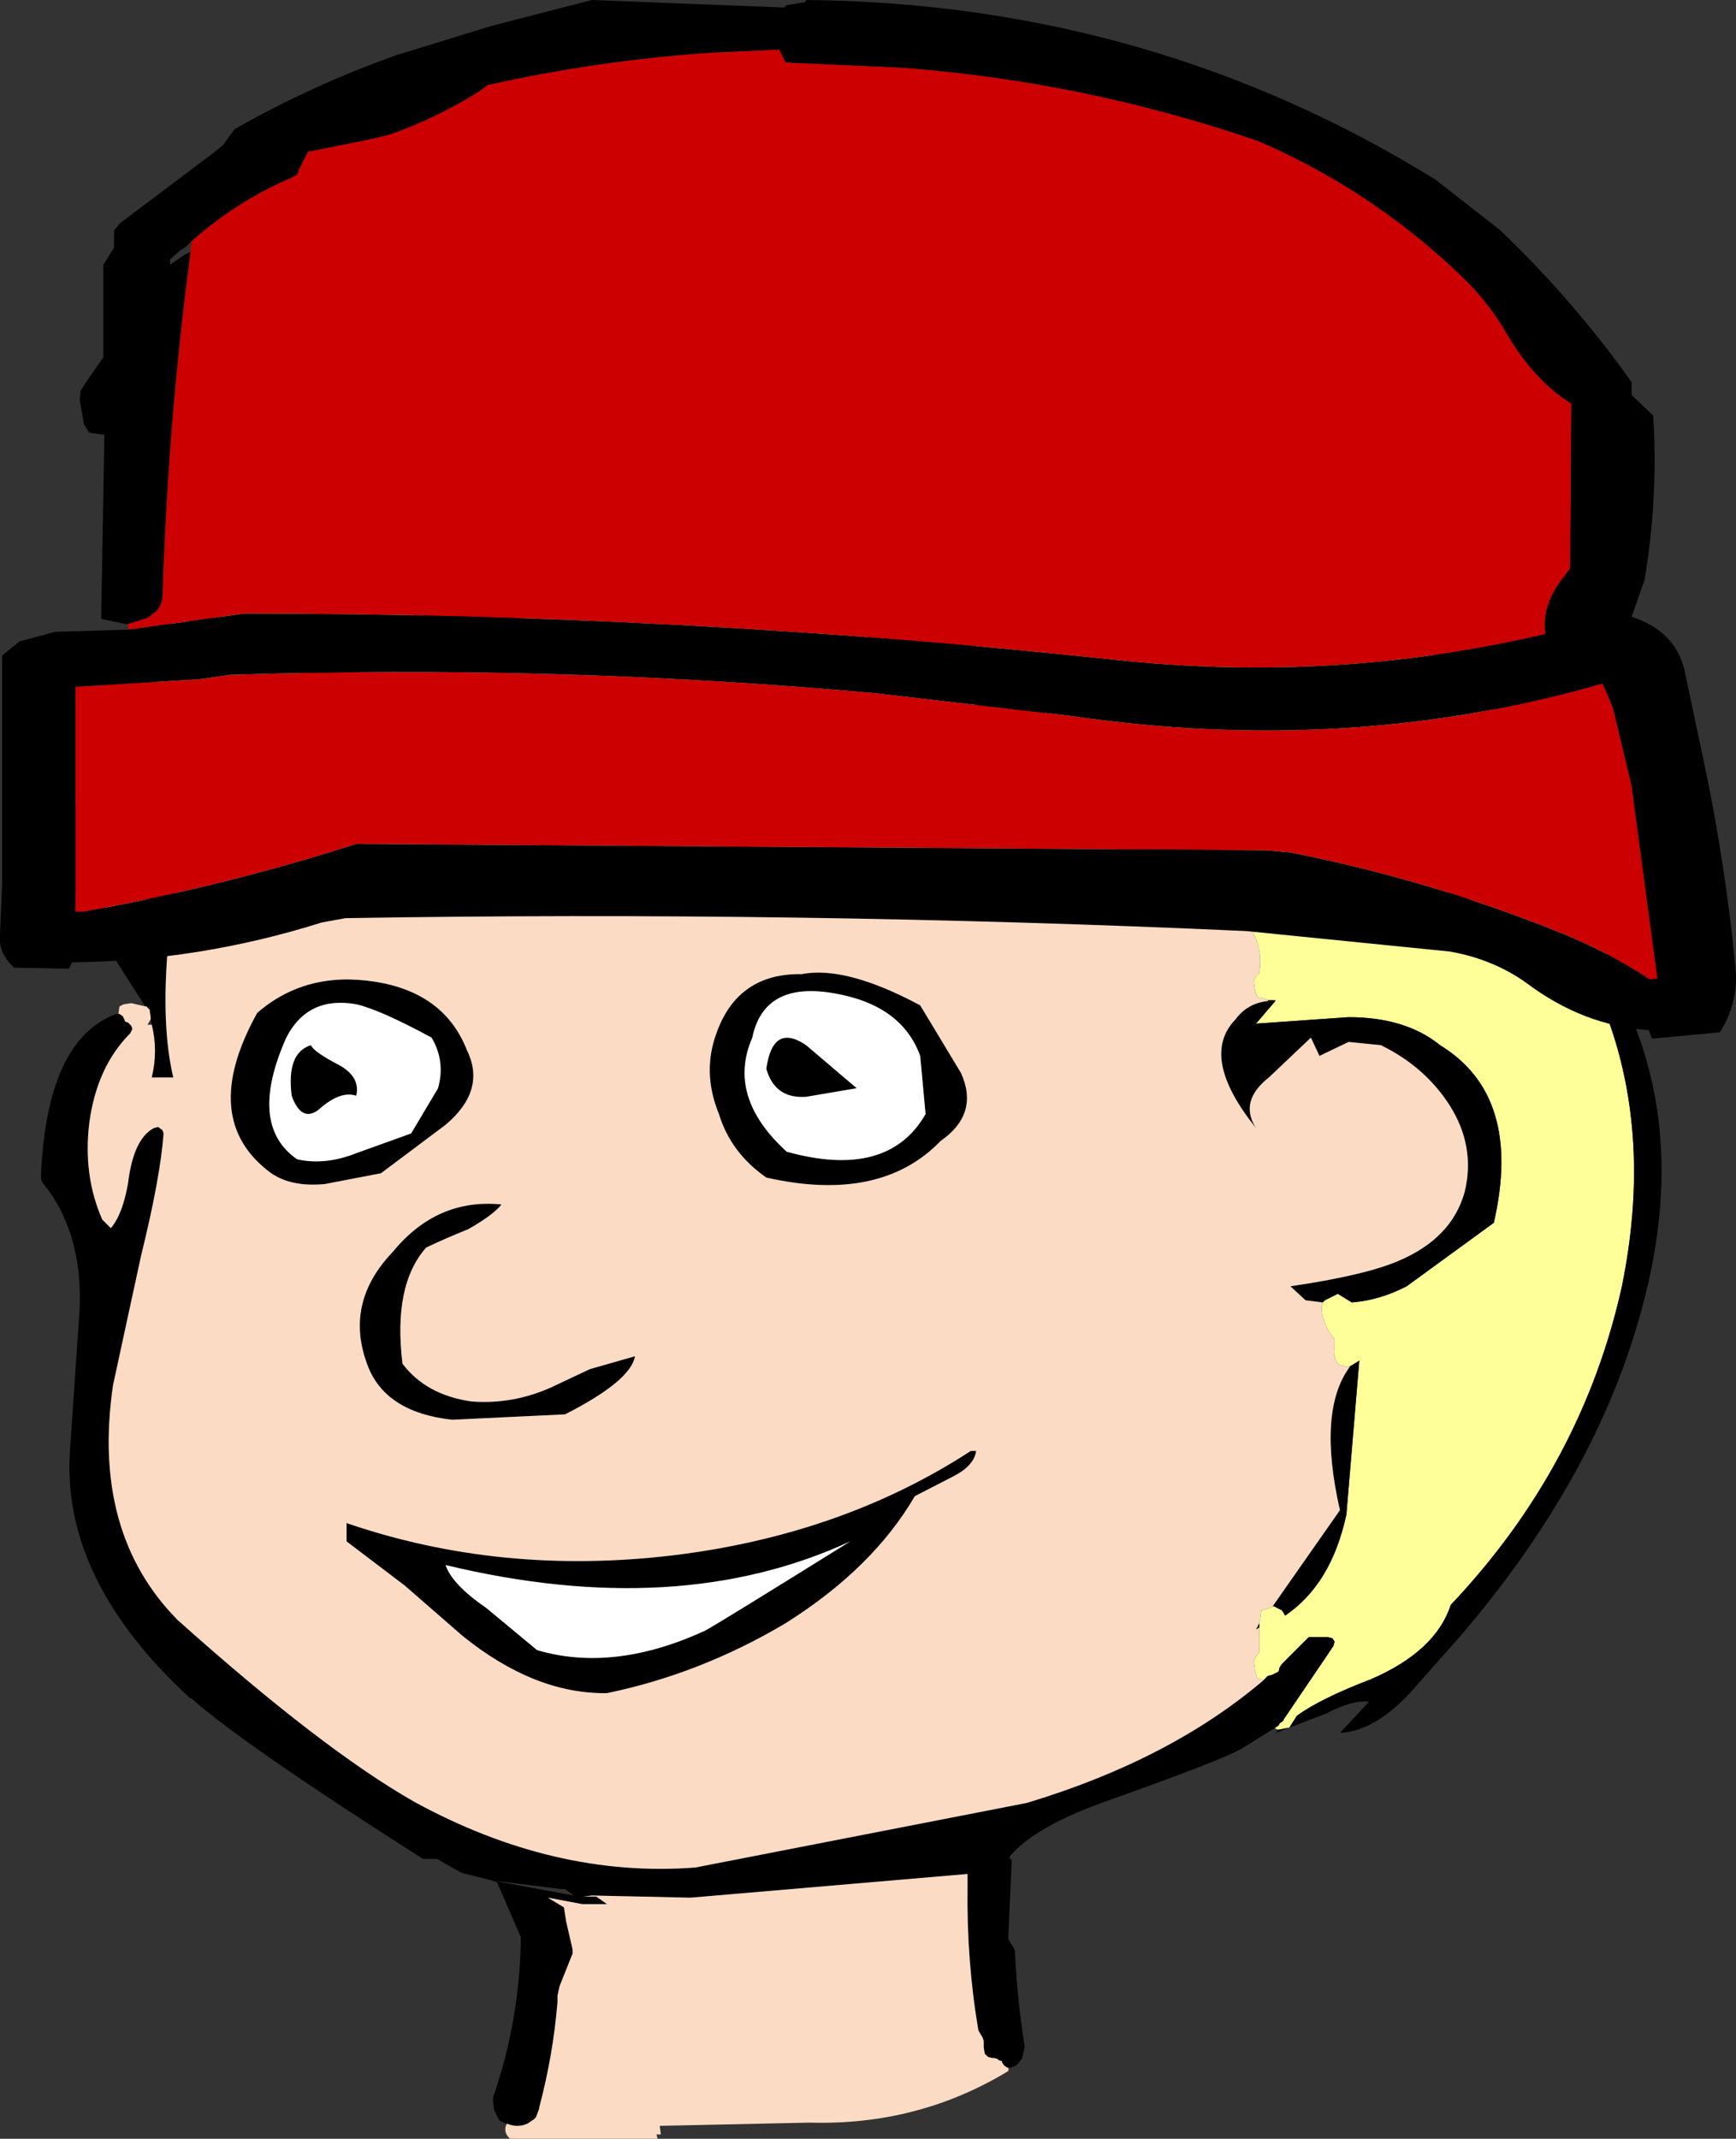<?xml version="1.0" encoding="UTF-8" standalone="no"?>
<svg xmlns:xlink="http://www.w3.org/1999/xlink" height="99.35px" width="80.65px" xmlns="http://www.w3.org/2000/svg">
  <rect width="100%" height="100%" fill="#333333" stroke="none"/>
  <g transform="matrix(1.0, 0.0, 0.0, 1.0, 35.35, 124.95)">
    <path d="M-26.15 -89.2 L-26.25 -89.55 Q-27.55 -88.5 -28.0 -86.0 L-28.95 -81.45 Q-29.55 -81.5 -29.85 -82.05 L-30.55 -82.95 Q-31.75 -86.95 -28.95 -91.8 -28.8 -91.55 -27.65 -91.55 -28.85 -94.7 -26.65 -96.85 L-26.4 -94.75 -23.3 -99.45 Q-21.3 -102.35 -18.8 -103.65 -5.95 -108.85 3.5 -109.55 7.5 -109.55 12.65 -107.7 L21.35 -104.25 Q25.35 -103.3 28.55 -98.45 L31.1 -94.7 Q32.75 -92.7 34.75 -91.55 L37.1 -87.25 Q38.15 -85.75 39.4 -85.25 L39.4 -85.2 39.85 -85.15 40.05 -85.1 40.3 -85.0 40.45 -84.9 40.55 -84.7 40.5 -84.3 40.35 -84.1 Q40.0 -83.9 39.65 -83.85 L38.95 -84.0 38.75 -84.4 38.75 -84.5 38.0 -84.8 Q37.8 -84.25 38.3 -83.8 L38.35 -83.8 38.7 -83.9 39.0 -83.7 39.2 -83.55 39.35 -83.2 39.35 -82.95 39.35 -82.55 39.2 -82.35 39.05 -82.2 Q38.95 -81.3 39.4 -80.4 L39.6 -80.0 39.45 -79.7 39.4 -79.35 38.65 -79.3 Q41.6 -73.05 40.0 -65.2 38.15 -56.85 32.05 -50.4 31.35 -48.25 28.35 -46.95 26.0 -46.05 24.9 -45.25 L24.55 -44.7 24.05 -44.6 23.9 -44.65 23.9 -44.7 24.05 -44.8 24.1 -44.9 24.25 -45.0 24.3 -45.1 26.3 -48.05 26.6 -48.5 26.65 -48.7 26.55 -48.85 26.35 -48.9 25.55 -48.9 25.45 -48.9 25.35 -48.8 24.2 -47.65 24.1 -47.5 24.05 -47.3 23.75 -47.15 23.55 -47.1 23.35 -46.9 23.05 -47.0 22.95 -47.4 22.9 -47.8 23.0 -48.0 23.15 -48.2 23.15 -49.35 23.15 -49.55 23.2 -49.75 23.25 -50.15 23.45 -50.2 23.75 -50.3 23.8 -50.35 24.2 -50.15 24.3 -50.0 24.35 -49.9 Q26.5 -51.35 27.2 -54.6 L27.8 -61.75 27.65 -61.65 27.4 -61.5 27.35 -61.5 27.3 -61.45 26.85 -61.55 Q26.55 -61.95 26.65 -62.35 L26.65 -62.75 Q26.1 -63.4 26.05 -64.15 L26.1 -64.45 26.2 -64.55 26.8 -64.85 27.45 -64.45 Q28.75 -64.55 30.0 -65.2 L34.05 -68.15 Q35.4 -74.05 31.55 -76.4 29.95 -77.7 27.3 -77.7 L23.0 -77.4 23.9 -78.45 23.9 -78.5 23.55 -78.5 23.05 -78.65 22.95 -79.0 22.9 -79.4 23.0 -79.6 23.15 -79.75 Q23.4 -81.35 22.25 -82.35 L22.2 -82.4 22.25 -82.4 22.35 -82.6 22.35 -82.75 22.35 -82.8 22.4 -82.9 22.35 -82.9 22.45 -83.0 22.65 -83.05 23.6 -82.25 23.7 -82.15 23.8 -82.15 28.35 -82.4 28.5 -82.5 28.55 -82.65 28.5 -82.8 28.4 -82.9 27.6 -83.2 24.65 -83.65 23.5 -84.05 Q23.2 -84.3 23.3 -84.75 L23.25 -84.95 23.05 -85.05 Q19.4 -85.65 15.95 -89.2 L9.55 -95.35 9.5 -95.35 Q6.45 -97.9 0.9 -98.35 L-8.75 -98.85 -8.9 -98.85 Q-16.7 -96.1 -18.35 -95.25 -21.85 -93.55 -23.75 -91.3 L-23.75 -91.25 -24.85 -89.7 -25.05 -89.25 -25.1 -89.1 -26.15 -89.2 M37.7 -81.2 L37.55 -81.2 37.75 -80.85 37.7 -81.2 M29.2 -83.8 L29.2 -83.3 31.25 -82.8 33.15 -82.95 Q32.55 -83.6 31.25 -83.5 L29.2 -83.8" fill="#ffff99" fill-rule="evenodd" stroke="none"/>
    <path d="M39.4 -85.25 Q38.15 -85.75 37.1 -87.25 L34.75 -91.55 Q32.75 -92.7 31.1 -94.7 L28.55 -98.45 Q25.35 -103.3 21.35 -104.25 L12.65 -107.7 Q7.5 -109.55 3.5 -109.55 -5.95 -108.85 -18.8 -103.65 -21.3 -102.35 -23.3 -99.45 L-26.4 -94.75 -26.65 -96.85 Q-28.85 -94.7 -27.65 -91.55 -28.8 -91.55 -28.95 -91.8 -31.75 -86.95 -30.55 -82.95 L-29.85 -82.05 Q-29.55 -81.5 -28.95 -81.45 L-28.0 -86.0 Q-27.55 -88.5 -26.25 -89.55 L-26.15 -89.2 Q-28.4 -79.55 -27.3 -74.9 L-28.3 -74.9 Q-28.0 -76.15 -28.3 -77.35 L-28.35 -77.6 -28.35 -77.7 -28.4 -78.05 -28.55 -78.2 -28.6 -78.2 -28.7 -78.35 -30.55 -81.25 Q-33.3 -84.85 -31.8 -87.7 L-30.95 -90.6 Q-30.45 -92.3 -28.95 -92.65 -30.25 -93.7 -29.0 -95.5 L-26.95 -98.6 Q-21.6 -104.35 -12.5 -107.4 -8.5 -108.8 4.45 -111.4 L8.1 -111.0 7.4 -110.45 Q18.3 -107.2 23.4 -104.4 31.9 -99.85 34.75 -92.65 36.25 -91.8 37.75 -88.8 39.25 -85.95 41.2 -85.05 L40.3 -85.05 40.05 -85.1 39.85 -85.15 39.4 -85.25 M-25.1 -89.1 L-25.05 -89.25 -24.85 -89.7 -23.75 -91.25 -23.75 -91.3 Q-21.85 -93.55 -18.35 -95.25 -16.7 -96.1 -8.9 -98.85 L-8.75 -98.85 0.9 -98.35 Q6.45 -97.9 9.5 -95.35 L9.55 -95.35 15.95 -89.2 Q19.4 -85.65 23.05 -85.05 L23.25 -84.95 23.3 -84.75 Q23.2 -84.3 23.5 -84.05 L24.65 -83.65 27.6 -83.2 28.4 -82.9 28.5 -82.8 28.55 -82.65 28.5 -82.5 28.35 -82.4 23.8 -82.15 23.7 -82.15 23.6 -82.25 22.65 -83.05 22.45 -83.0 22.35 -82.9 22.4 -82.9 22.35 -82.8 22.35 -82.75 22.35 -82.6 22.25 -82.4 22.2 -82.4 22.05 -82.35 18.95 -83.0 18.8 -83.1 18.75 -83.3 18.8 -83.45 18.95 -83.55 19.9 -83.85 Q17.15 -85.25 13.1 -89.35 8.55 -93.9 5.65 -95.1 L5.7 -95.1 Q-0.65 -97.3 -7.45 -96.8 -14.35 -96.25 -20.0 -93.05 L-24.85 -88.35 -25.05 -88.3 -25.2 -88.35 -25.3 -88.5 -25.3 -88.7 -25.1 -89.1 M23.9 -78.45 L23.0 -77.4 27.3 -77.7 Q29.95 -77.7 31.55 -76.4 35.4 -74.05 34.05 -68.15 L30.0 -65.2 Q28.75 -64.55 27.45 -64.45 L26.8 -64.85 26.2 -64.55 26.1 -64.45 25.3 -64.55 24.6 -65.2 Q28.0 -65.7 29.55 -66.35 32.1 -67.4 32.7 -69.6 33.2 -71.7 32.0 -73.6 30.85 -75.4 28.8 -76.4 L27.3 -76.55 25.95 -75.9 25.55 -76.75 23.6 -74.9 Q22.2 -73.8 23.0 -72.55 20.35 -75.85 22.05 -77.6 22.6 -78.35 23.55 -78.45 L23.9 -78.45 M27.4 -61.5 L27.65 -61.65 27.8 -61.75 27.2 -54.6 Q26.5 -51.35 24.35 -49.9 L24.3 -50.0 24.2 -50.15 23.8 -50.35 23.75 -50.3 26.9 -54.8 Q25.85 -59.4 27.35 -61.45 L27.4 -61.5 M23.15 -49.55 L23.15 -49.35 23.0 -49.25 23.15 -49.55 M23.35 -46.9 L23.55 -47.1 23.75 -47.15 24.05 -47.3 24.1 -47.5 24.2 -47.65 25.35 -48.8 25.45 -48.9 25.55 -48.9 26.35 -48.9 26.55 -48.85 26.65 -48.7 26.6 -48.5 26.3 -48.05 24.3 -45.1 24.25 -45.0 24.1 -44.9 24.05 -44.8 23.9 -44.7 22.3 -43.7 Q21.3 -43.15 16.1 -41.3 12.7 -40.1 11.55 -38.7 L11.55 -38.65 11.65 -38.55 11.65 -38.45 11.5 -35.15 11.5 -35.1 11.5 -34.85 11.6 -34.7 11.75 -34.45 11.8 -34.35 Q11.9 -32.1 12.25 -29.9 L12.25 -29.85 12.15 -29.4 12.15 -29.35 11.95 -29.1 11.85 -29.0 11.6 -28.9 11.5 -28.9 11.45 -28.9 11.3 -29.0 11.2 -29.15 11.2 -29.2 11.05 -29.25 11.0 -29.3 10.85 -29.35 10.75 -29.35 10.55 -29.4 10.4 -29.55 10.35 -29.85 10.35 -30.15 10.3 -30.3 10.15 -30.55 10.1 -30.65 Q9.55 -33.9 9.6 -37.3 L9.6 -37.9 -3.25 -36.8 -3.35 -36.8 -7.85 -36.9 -8.25 -36.85 -7.85 -36.85 -7.65 -36.85 -7.15 -36.5 -8.3 -36.5 -9.9 -36.8 -9.15 -36.35 -9.05 -35.7 -8.75 -34.4 -8.75 -34.2 -9.35 -32.7 -9.45 -32.25 -9.45 -32.15 -9.45 -31.95 Q-9.65 -29.5 -10.3 -27.05 L-10.3 -27.0 -10.45 -26.6 -10.55 -26.5 -10.85 -26.3 Q-11.3 -26.1 -11.8 -26.3 L-11.85 -26.3 -12.05 -26.4 -12.15 -26.45 -12.2 -26.55 -12.4 -26.95 -12.45 -27.45 -12.45 -27.5 Q-11.2 -31.1 -11.15 -34.95 L-12.25 -37.5 -12.5 -37.6 -13.9 -37.95 -15.05 -38.6 -15.7 -38.6 Q-24.1 -43.95 -26.45 -46.05 L-26.5 -46.05 Q-32.5 -51.55 -32.1 -57.55 L-31.65 -64.15 Q-31.5 -67.75 -33.4 -70.05 L-33.45 -70.25 Q-33.2 -76.65 -29.95 -77.85 L-29.85 -77.85 -29.8 -77.85 -29.65 -77.75 -29.55 -77.55 -29.55 -77.5 -29.4 -77.45 -29.25 -77.3 -29.2 -77.15 -29.3 -76.95 Q-30.85 -75.4 -31.2 -72.8 -31.5 -70.35 -30.6 -68.3 L-30.2 -67.9 Q-29.65 -68.55 -29.4 -70.0 -29.15 -72.05 -28.2 -72.55 L-28.0 -72.6 -27.8 -72.45 -27.75 -72.3 Q-27.9 -70.25 -28.8 -66.6 L-30.1 -60.6 Q-31.1 -53.75 -27.1 -49.7 -20.4 -43.7 -16.1 -41.25 -9.6 -37.7 -3.05 -38.2 L12.35 -41.2 Q19.0 -43.2 23.35 -46.9 M24.05 -44.6 L24.55 -44.7 24.9 -45.25 Q26.0 -46.05 28.35 -46.95 31.35 -48.25 32.05 -50.4 38.15 -56.85 40.0 -65.2 41.6 -73.05 38.65 -79.3 L39.4 -79.35 39.45 -79.7 Q43.3 -72.95 40.95 -64.25 38.85 -56.35 32.45 -48.9 L30.1 -46.25 Q28.5 -44.55 26.9 -44.45 L28.25 -45.9 Q27.5 -46.0 26.25 -45.35 L23.9 -44.45 24.05 -44.6 M39.35 -83.2 L39.2 -83.55 39.0 -83.7 38.7 -83.9 38.35 -83.8 38.3 -83.8 Q37.8 -84.25 38.0 -84.8 L38.75 -84.5 38.75 -84.4 38.95 -84.0 39.65 -83.85 40.55 -83.3 39.35 -83.2 M37.7 -81.2 L37.75 -80.85 37.55 -81.2 37.7 -81.2 M29.2 -83.8 L31.25 -83.5 Q32.55 -83.6 33.15 -82.95 L31.25 -82.8 29.2 -83.3 29.2 -83.8 M7.4 -78.25 L9.3 -75.1 Q10.15 -73.2 8.35 -71.95 5.55 -69.05 0.25 -70.25 -1.4 -71.4 -1.95 -73.2 -2.75 -75.15 -2.05 -77.0 -1.05 -79.75 1.9 -79.7 3.95 -80.1 7.4 -78.25 M3.45 -78.8 Q0.15 -79.4 -0.4 -76.75 -1.6 -74.0 1.2 -71.45 5.9 -70.15 7.65 -73.2 L7.4 -75.9 Q6.55 -78.25 3.45 -78.8 M6.5 -85.9 L-1.65 -86.25 Q3.5 -87.9 6.5 -85.9 M2.1 -74.0 Q0.65 -73.9 0.25 -75.3 0.55 -77.45 2.1 -76.4 L4.45 -74.4 2.1 -74.0 M-7.95 -61.35 L-5.85 -61.95 Q-6.05 -60.8 -9.1 -59.25 L-14.35 -59.0 Q-17.5 -59.35 -18.3 -61.6 -19.35 -64.45 -17.1 -66.8 -15.05 -69.3 -12.05 -69.0 -12.45 -68.5 -13.6 -67.85 -14.6 -67.45 -15.55 -67.0 -17.1 -65.25 -16.65 -61.6 -15.55 -60.15 -13.45 -59.85 -11.55 -59.7 -9.75 -60.5 L-7.95 -61.35 M8.9 -56.35 L7.15 -55.45 Q5.2 -52.1 1.15 -49.55 -2.8 -47.2 -7.15 -46.3 -10.5 -46.25 -13.85 -48.95 L-16.55 -51.3 -19.25 -53.35 -19.25 -54.2 Q-12.1 -51.75 -4.1 -52.7 3.75 -53.65 9.75 -57.55 L10.0 -57.55 Q9.9 -56.85 8.9 -56.35 M-9.3 -37.2 L-12.5 -37.6 -8.7 -36.9 -9.1 -37.2 -9.3 -37.2 M-2.6 -49.2 Q-1.95 -49.55 4.15 -53.35 -3.85 -49.65 -14.65 -52.25 -14.35 -51.35 -12.75 -50.25 L-10.4 -48.3 Q-6.85 -47.25 -2.6 -49.2 M-20.5 -86.5 L-16.0 -86.25 Q-17.6 -86.7 -20.1 -85.8 L-24.4 -84.4 Q-22.85 -85.95 -20.5 -86.5 M-15.3 -76.75 Q-17.7 -78.05 -18.8 -78.3 -21.05 -78.7 -22.05 -76.75 -23.85 -72.7 -21.55 -71.1 -20.25 -70.8 -18.75 -71.4 L-16.25 -72.3 -15.0 -74.4 Q-14.65 -75.65 -15.3 -76.75 M-13.65 -76.15 Q-12.75 -74.3 -14.65 -72.7 L-17.65 -70.45 -20.25 -69.95 Q-21.8 -69.8 -22.75 -70.45 -26.15 -72.95 -23.4 -77.9 -21.15 -79.85 -17.95 -79.35 -14.7 -78.85 -13.65 -76.15 M-18.8 -74.05 Q-19.55 -74.3 -20.55 -73.4 -21.35 -72.8 -21.8 -74.05 -22.05 -76.05 -20.9 -76.4 -20.8 -76.1 -19.55 -75.45 -18.6 -74.9 -18.8 -74.05" fill="#000000" fill-rule="evenodd" stroke="none"/>
    <path d="M-26.15 -89.2 L-25.1 -89.1 -25.3 -88.7 -25.3 -88.5 -25.2 -88.35 -25.05 -88.3 -24.85 -88.35 -20.0 -93.05 Q-14.35 -96.25 -7.45 -96.8 -0.65 -97.3 5.7 -95.1 L5.65 -95.1 Q8.55 -93.9 13.1 -89.35 17.15 -85.25 19.9 -83.85 L18.95 -83.55 18.8 -83.45 18.75 -83.3 18.8 -83.1 18.95 -83.0 22.05 -82.35 22.2 -82.4 22.25 -82.35 Q23.4 -81.35 23.15 -79.75 L23.0 -79.6 22.9 -79.4 22.95 -79.0 23.05 -78.65 23.55 -78.5 23.55 -78.45 Q22.6 -78.35 22.05 -77.6 20.35 -75.85 23.0 -72.55 22.2 -73.8 23.6 -74.9 L25.55 -76.75 25.95 -75.9 27.3 -76.55 28.8 -76.4 Q30.85 -75.4 32.0 -73.6 33.2 -71.7 32.7 -69.6 32.1 -67.4 29.55 -66.35 28.0 -65.7 24.6 -65.2 L25.3 -64.55 26.1 -64.45 26.05 -64.15 Q26.1 -63.4 26.65 -62.75 L26.65 -62.35 Q26.55 -61.95 26.85 -61.55 L27.3 -61.45 27.35 -61.5 27.35 -61.45 Q25.85 -59.4 26.9 -54.8 L23.75 -50.3 23.45 -50.2 23.25 -50.15 23.2 -49.75 23.15 -49.55 23.0 -49.25 23.15 -49.35 23.15 -48.2 23.0 -48.0 22.9 -47.8 22.95 -47.4 23.05 -47.0 23.35 -46.9 Q19.0 -43.2 12.35 -41.2 L-3.05 -38.2 Q-9.6 -37.7 -16.1 -41.25 -20.4 -43.7 -27.1 -49.7 -31.1 -53.75 -30.1 -60.6 L-28.8 -66.6 Q-27.9 -70.25 -27.75 -72.3 L-27.8 -72.45 -28.0 -72.6 -28.2 -72.55 Q-29.15 -72.05 -29.4 -70.0 -29.65 -68.55 -30.2 -67.9 L-30.6 -68.3 Q-31.5 -70.35 -31.2 -72.8 -30.85 -75.4 -29.3 -76.95 L-29.2 -77.15 -29.25 -77.3 -29.4 -77.45 -29.55 -77.5 -29.55 -77.55 -29.65 -77.75 -29.8 -77.85 -29.85 -77.85 -29.8 -78.2 -29.6 -78.3 -29.25 -78.35 -28.6 -78.2 -28.55 -78.2 -28.4 -78.05 -28.35 -77.7 -28.35 -77.6 -28.5 -77.35 -28.3 -77.35 Q-28.0 -76.15 -28.3 -74.9 L-27.3 -74.9 Q-28.4 -79.55 -26.15 -89.2 M7.4 -78.25 Q3.95 -80.1 1.9 -79.7 -1.05 -79.75 -2.05 -77.0 -2.75 -75.15 -1.95 -73.2 -1.4 -71.4 0.25 -70.25 5.55 -69.05 8.35 -71.95 10.15 -73.2 9.3 -75.1 L7.4 -78.25 M6.5 -85.9 Q3.5 -87.9 -1.65 -86.25 L6.5 -85.9 M8.9 -56.35 Q9.9 -56.85 10.0 -57.55 L9.75 -57.55 Q3.75 -53.65 -4.1 -52.7 -12.1 -51.75 -19.25 -54.2 L-19.25 -53.35 -16.55 -51.3 -13.85 -48.95 Q-10.5 -46.25 -7.15 -46.3 -2.8 -47.2 1.15 -49.55 5.2 -52.1 7.15 -55.45 L8.9 -56.35 M-7.95 -61.35 L-9.75 -60.5 Q-11.55 -59.7 -13.45 -59.85 -15.55 -60.15 -16.65 -61.6 -17.1 -65.25 -15.55 -67.0 -14.6 -67.45 -13.6 -67.85 -12.45 -68.5 -12.05 -69.0 -15.05 -69.3 -17.1 -66.8 -19.35 -64.45 -18.3 -61.6 -17.5 -59.35 -14.35 -59.0 L-9.1 -59.25 Q-6.05 -60.8 -5.85 -61.95 L-7.95 -61.35 M11.5 -28.9 L11.5 -28.75 Q7.3 -26.2 2.25 -26.35 L-4.7 -26.2 -4.65 -25.8 -4.85 -25.8 -4.8 -25.6 -11.65 -25.6 Q-11.95 -25.85 -11.85 -26.2 L-11.8 -26.3 Q-11.3 -26.1 -10.85 -26.3 L-10.55 -26.5 -10.45 -26.6 -10.3 -27.0 -10.3 -27.05 Q-9.65 -29.5 -9.45 -31.95 L-9.45 -32.15 -9.45 -32.25 -9.35 -32.7 -8.75 -34.2 -8.75 -34.4 -9.05 -35.7 -9.15 -36.35 -9.9 -36.8 -8.3 -36.5 -7.15 -36.5 -7.65 -36.85 -7.85 -36.85 -8.25 -36.85 -7.85 -36.9 -3.35 -36.8 -3.25 -36.8 9.6 -37.9 9.6 -37.3 Q9.55 -33.9 10.1 -30.65 L10.15 -30.55 10.3 -30.3 10.35 -30.15 10.35 -29.85 10.4 -29.55 10.55 -29.4 10.75 -29.35 10.85 -29.35 11.0 -29.3 11.05 -29.25 11.2 -29.2 11.2 -29.15 11.3 -29.0 11.45 -28.9 11.5 -28.9 M-20.5 -86.5 Q-22.85 -85.95 -24.4 -84.4 L-20.1 -85.8 Q-17.6 -86.7 -16.0 -86.25 L-20.5 -86.5 M-13.65 -76.15 Q-14.7 -78.85 -17.95 -79.35 -21.15 -79.85 -23.4 -77.9 -26.15 -72.95 -22.75 -70.45 -21.8 -69.8 -20.25 -69.95 L-17.65 -70.45 -14.65 -72.7 Q-12.75 -74.3 -13.65 -76.15" fill="#fbdbc4" fill-rule="evenodd" stroke="none"/>
    <path d="M3.45 -78.8 Q6.55 -78.25 7.4 -75.9 L7.65 -73.2 Q5.9 -70.15 1.2 -71.45 -1.6 -74.0 -0.4 -76.75 0.15 -79.4 3.45 -78.8 M2.1 -74.0 L4.45 -74.4 2.1 -76.4 Q0.55 -77.45 0.25 -75.3 0.65 -73.9 2.1 -74.0 M-2.6 -49.2 Q-6.85 -47.25 -10.4 -48.3 L-12.75 -50.25 Q-14.35 -51.35 -14.65 -52.25 -3.85 -49.65 4.15 -53.35 -1.95 -49.55 -2.6 -49.2 M-15.3 -76.75 Q-14.65 -75.65 -15.0 -74.4 L-16.25 -72.3 -18.75 -71.4 Q-20.25 -70.8 -21.55 -71.1 -23.85 -72.7 -22.05 -76.75 -21.05 -78.7 -18.8 -78.3 -17.7 -78.05 -15.3 -76.75 M-18.8 -74.05 Q-18.6 -74.9 -19.55 -75.45 -20.8 -76.1 -20.9 -76.4 -22.05 -76.05 -21.8 -74.05 -21.35 -72.8 -20.55 -73.4 -19.55 -74.3 -18.8 -74.05" fill="#ffffff" fill-rule="evenodd" stroke="none"/>
    <path d="M-26.45 -113.75 Q-24.3 -115.65 -21.8 -116.7 L-21.55 -116.85 -21.45 -117.1 -21.25 -117.5 -21.05 -117.9 -18.3 -118.45 -17.25 -118.7 Q-15.1 -119.45 -13.1 -120.7 L-12.7 -121.0 Q-7.55 -122.15 -2.35 -122.5 L0.85 -122.65 0.95 -122.45 1.15 -122.05 6.65 -121.8 Q15.1 -121.15 23.1 -118.4 28.1 -116.25 32.15 -112.5 L32.25 -112.4 Q33.7 -111.1 34.65 -109.45 35.95 -107.25 37.65 -106.2 L37.65 -106.0 37.6 -98.55 37.3 -98.15 Q36.25 -96.85 36.45 -95.5 26.7 -93.2 16.45 -94.3 -3.65 -96.45 -24.0 -96.45 L-29.35 -95.7 -29.45 -95.95 -28.5 -96.25 -28.05 -96.6 Q-27.8 -96.95 -27.8 -97.35 -27.55 -105.35 -26.5 -113.25 L-26.45 -113.75 M39.6 -92.0 L40.45 -88.45 41.65 -79.5 41.3 -79.45 Q39.25 -80.8 36.95 -81.7 30.95 -84.1 24.6 -85.35 L23.5 -85.45 -18.8 -85.75 Q-24.85 -83.8 -31.45 -82.6 L-31.85 -82.6 -31.85 -87.55 -31.85 -93.05 -26.05 -93.4 -24.7 -93.6 Q-9.65 -94.1 5.3 -92.75 L14.35 -91.7 Q27.3 -89.8 39.1 -93.2 L39.45 -92.4 39.6 -92.0" fill="#cc0000" fill-rule="evenodd" stroke="none"/>
    <path d="M-29.35 -95.7 L-24.0 -96.45 Q-3.65 -96.45 16.45 -94.3 26.7 -93.2 36.45 -95.5 36.25 -96.85 37.3 -98.15 L37.6 -98.55 37.65 -106.0 37.65 -106.2 Q35.95 -107.25 34.65 -109.45 33.7 -111.1 32.25 -112.4 L32.15 -112.5 Q28.1 -116.25 23.1 -118.4 15.1 -121.15 6.65 -121.8 L1.15 -122.05 0.95 -122.45 0.85 -122.65 -2.35 -122.5 Q-7.55 -122.15 -12.7 -121.0 L-13.1 -120.7 Q-15.1 -119.45 -17.25 -118.7 L-18.3 -118.45 -21.05 -117.9 -21.25 -117.5 -21.45 -117.1 -21.55 -116.85 -21.8 -116.7 Q-24.3 -115.65 -26.45 -113.75 L-26.7 -113.5 -27.0 -113.3 -27.45 -112.9 -27.45 -112.65 -26.8 -113.1 -26.5 -113.25 Q-27.55 -105.35 -27.8 -97.35 -27.8 -96.95 -28.05 -96.6 L-28.5 -96.25 -29.45 -95.95 -30.65 -96.2 -30.5 -104.75 -31.2 -104.85 -31.45 -105.25 -31.65 -106.4 -31.6 -106.8 -31.35 -107.2 -30.55 -108.35 -30.55 -108.75 -30.55 -111.9 -30.55 -112.25 -30.55 -112.65 -30.3 -113.05 -30.05 -113.45 -30.05 -113.85 -30.05 -114.25 -29.75 -114.6 -25.5 -117.8 -25.0 -118.2 -24.45 -118.95 Q-20.85 -121.0 -16.9 -122.4 L-12.5 -123.75 -7.85 -124.95 1.1 -124.6 1.15 -124.7 1.45 -124.75 2.05 -124.85 2.1 -124.95 Q18.1 -124.8 31.35 -116.6 L34.35 -114.25 Q37.75 -111.0 40.45 -107.2 L40.45 -106.8 40.45 -106.6 41.45 -105.65 Q41.7 -101.9 41.05 -98.0 L40.45 -96.3 Q42.45 -95.65 42.9 -93.85 L43.65 -90.3 Q44.8 -85.05 45.3 -79.75 45.35 -78.25 44.55 -77.0 L41.4 -76.7 41.25 -77.1 Q38.2 -77.3 35.55 -79.3 34.0 -80.4 32.0 -80.75 L22.55 -81.7 Q1.65 -82.65 -19.3 -82.3 L-20.4 -82.1 Q-26.1 -80.3 -32.0 -80.25 L-32.15 -79.95 -34.7 -80.0 Q-35.45 -80.7 -35.35 -81.55 L-35.25 -83.9 -35.25 -86.25 -35.25 -90.95 -35.25 -94.5 -34.45 -95.15 -32.8 -95.6 -29.35 -95.7 M39.6 -92.0 L39.45 -92.4 39.1 -93.2 Q27.3 -89.8 14.35 -91.7 L5.3 -92.75 Q-9.65 -94.1 -24.7 -93.6 L-26.05 -93.4 -31.85 -93.05 -31.85 -87.55 -31.85 -82.6 -31.45 -82.6 Q-24.85 -83.8 -18.8 -85.75 L23.5 -85.45 24.6 -85.35 Q30.95 -84.1 36.95 -81.7 39.25 -80.8 41.3 -79.45 L41.65 -79.5 40.45 -88.45 39.6 -92.0" fill="#000000" fill-rule="evenodd" stroke="none"/>
  </g>
</svg>
